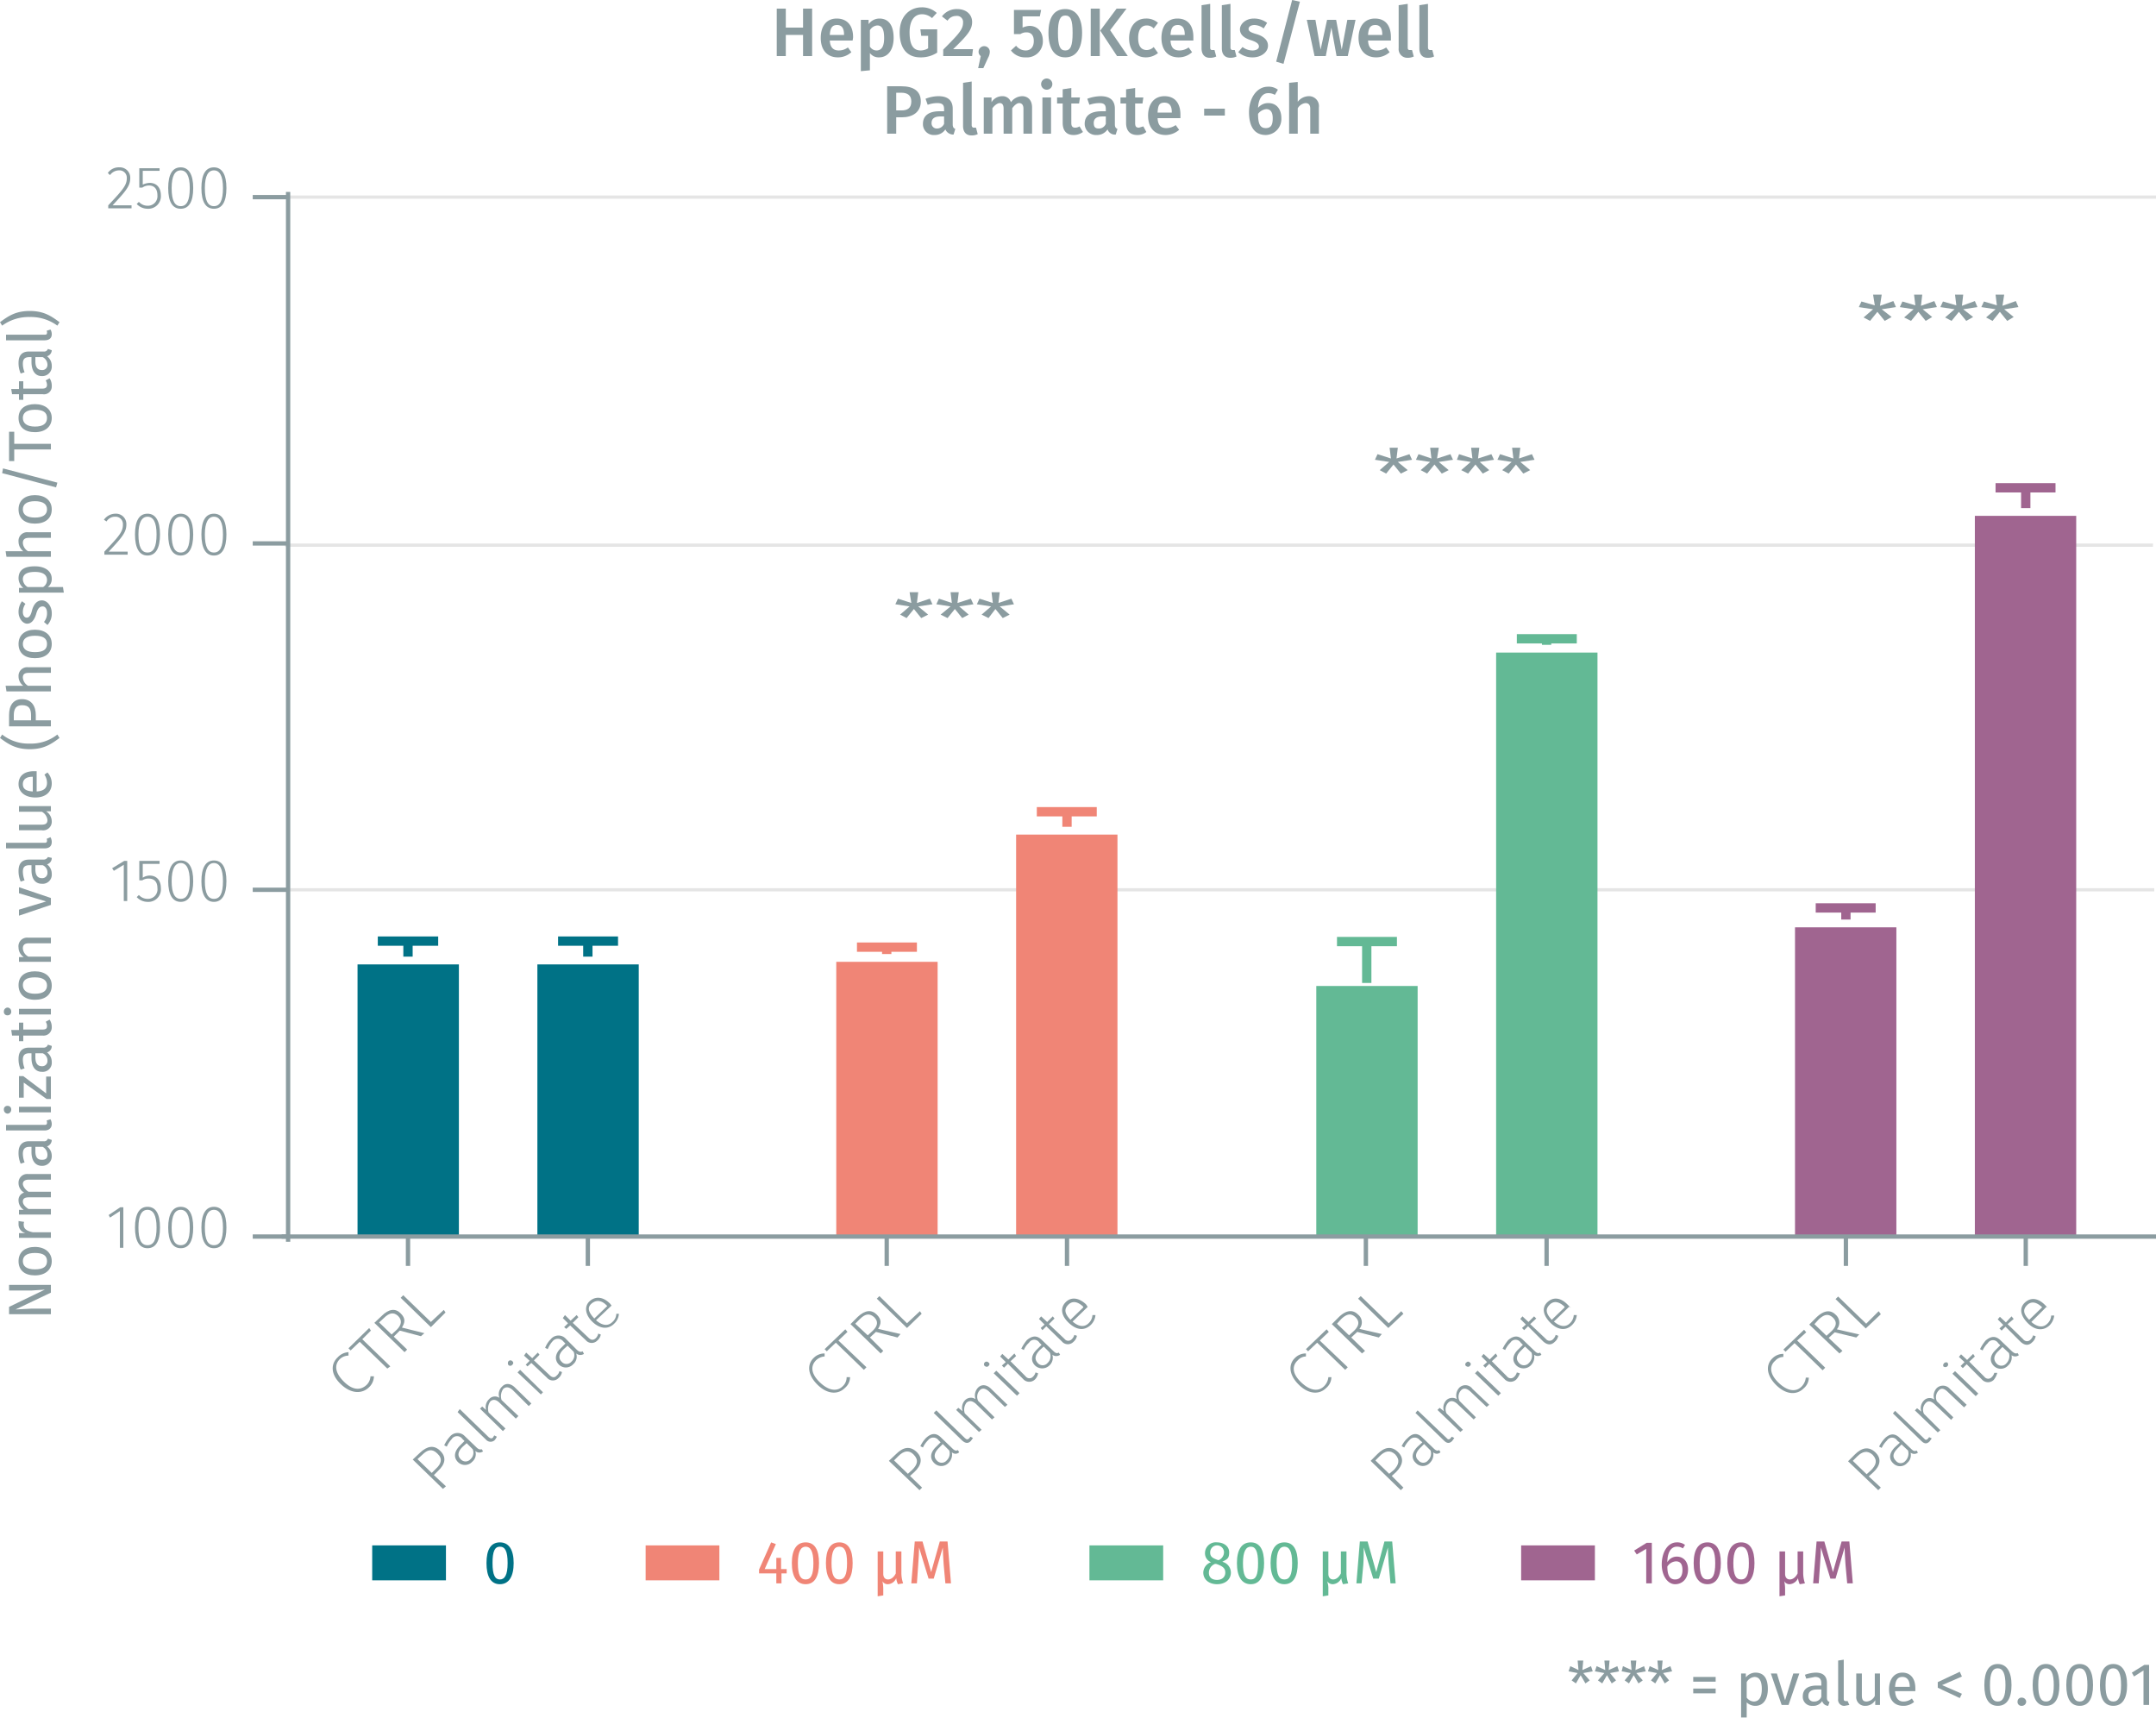 <svg xmlns="http://www.w3.org/2000/svg" viewBox="0 0 499.9 398.3"><title>assay-validation_eif2-alpha-phospho-s52-8</title><line x1="66.8" y1="45.7" x2="499.9" y2="45.7" fill="none" stroke="#e5e5e5" stroke-miterlimit="10" stroke-width="0.75"/><line x1="66.1" y1="126.4" x2="499.2" y2="126.4" fill="none" stroke="#e5e5e5" stroke-miterlimit="10" stroke-width="0.75"/><line x1="66.4" y1="206.3" x2="499.5" y2="206.3" fill="none" stroke="#e5e5e5" stroke-miterlimit="10" stroke-width="0.75"/><polyline points="82.9 286.7 82.9 223.6 106.4 223.6 106.4 286.7" fill="#007286"/><polyline points="87.6 218.2 101.6 218.2 94.6 218.2 94.6 221.8" fill="none" stroke="#007286" stroke-miterlimit="1" stroke-width="2.16"/><polyline points="124.6 286.7 124.6 223.6 148.1 223.6 148.1 286.7" fill="#007286"/><polyline points="129.4 218.2 143.3 218.2 136.3 218.2 136.3 221.8" fill="none" stroke="#007286" stroke-miterlimit="1" stroke-width="2.16"/><polyline points="193.9 286.7 193.9 223 217.4 223 217.4 286.7" fill="#f08576"/><polyline points="198.7 219.6 212.6 219.6 205.6 219.6 205.6 221.2" fill="none" stroke="#f08576" stroke-miterlimit="1" stroke-width="2.16"/><polyline points="235.6 286.7 235.6 193.5 259.1 193.5 259.1 286.7" fill="#f08576"/><polyline points="240.4 188.2 254.3 188.2 247.4 188.2 247.4 191.7" fill="none" stroke="#f08576" stroke-miterlimit="1" stroke-width="2.16"/><polyline points="305.2 286.7 305.2 228.6 328.7 228.6 328.7 286.7" fill="#63b995"/><polyline points="310 218.3 323.9 218.3 316.9 218.3 316.9 227.9" fill="none" stroke="#63b995" stroke-miterlimit="1" stroke-width="2.16"/><polyline points="346.9 286.7 346.9 151.3 370.4 151.3 370.4 286.7" fill="#63b995"/><polyline points="351.7 148.1 365.6 148.1 358.6 148.1 358.6 149.5" fill="none" stroke="#63b995" stroke-miterlimit="1" stroke-width="2.16"/><polyline points="416.2 286.7 416.2 215 439.7 215 439.7 286.7" fill="#a06590"/><polyline points="421 210.5 434.9 210.5 428 210.5 428 213.2" fill="none" stroke="#a06590" stroke-miterlimit="1" stroke-width="2.16"/><polyline points="457.9 286.7 457.9 119.6 481.4 119.6 481.4 286.7" fill="#a06590"/><polyline points="462.7 113.1 476.6 113.1 469.7 113.1 469.7 117.8" fill="none" stroke="#a06590" stroke-miterlimit="1" stroke-width="2.16"/><g style="isolation:isolate"><path d="M27.9,289.8v-8.5l-2.3,1.5-.3-.6,2.7-1.8h.7v9.4Z" transform="translate(-0.1 -0.5)" fill="#8b9ca0"/><path d="M37.2,285.1c0,3.2-1,4.8-2.9,4.8s-2.9-1.7-2.9-4.8,1-4.8,2.9-4.8S37.2,281.9,37.2,285.1Zm-5,0c0,2.9.7,4.1,2.1,4.1s2.1-1.2,2.1-4.1-.8-4.1-2.1-4.1S32.2,282.2,32.2,285.1Z" transform="translate(-0.1 -0.5)" fill="#8b9ca0"/><path d="M44.9,285.1c0,3.2-1,4.8-2.9,4.8s-2.9-1.7-2.9-4.8,1-4.8,2.9-4.8S44.9,281.9,44.9,285.1Zm-5,0c0,2.9.7,4.1,2.1,4.1s2.1-1.2,2.1-4.1S43.3,281,42,281,39.9,282.2,39.9,285.1Z" transform="translate(-0.1 -0.5)" fill="#8b9ca0"/><path d="M52.6,285.1c0,3.2-1,4.8-2.9,4.8s-2.9-1.7-2.9-4.8,1-4.8,2.9-4.8S52.6,281.9,52.6,285.1Zm-5,0c0,2.9.7,4.1,2.1,4.1s2.1-1.2,2.1-4.1S51,281,49.7,281,47.6,282.2,47.6,285.1Z" transform="translate(-0.1 -0.5)" fill="#8b9ca0"/></g><g style="isolation:isolate"><path d="M28.8,209.4V201l-2.3,1.4-.4-.6,2.8-1.7h.7v9.3Z" transform="translate(-0.1 -0.5)" fill="#8b9ca0"/><path d="M33.2,200.8V204a3,3,0,0,1,1.6-.5c1.6,0,2.6,1.1,2.6,2.9a2.9,2.9,0,0,1-3,3.2,3.5,3.5,0,0,1-2.6-1.1l.5-.5a2.7,2.7,0,0,0,2.1.9,2.2,2.2,0,0,0,2.2-2.5c0-1.5-.8-2.2-2-2.2a2.6,2.6,0,0,0-1.5.4h-.7v-4.5h4.7v.7Z" transform="translate(-0.1 -0.5)" fill="#8b9ca0"/><path d="M44.9,204.8c0,3.1-1,4.8-2.9,4.8s-2.9-1.7-2.9-4.8,1-4.8,2.9-4.8S44.9,201.6,44.9,204.8Zm-5,0c0,2.8.7,4.1,2.1,4.1s2.1-1.2,2.1-4.1-.8-4.2-2.1-4.2S39.9,201.9,39.9,204.8Z" transform="translate(-0.1 -0.5)" fill="#8b9ca0"/><path d="M52.6,204.8c0,3.1-1,4.8-2.9,4.8s-2.9-1.7-2.9-4.8,1-4.8,2.9-4.8S52.6,201.6,52.6,204.8Zm-5,0c0,2.8.7,4.1,2.1,4.1s2.1-1.2,2.1-4.1-.8-4.2-2.1-4.2S47.6,201.9,47.6,204.8Z" transform="translate(-0.1 -0.5)" fill="#8b9ca0"/></g><g style="isolation:isolate"><path d="M29.4,122.1c0,1.8-1,3-4.1,6.3h4.4v.7H24.3v-.7c3.5-3.7,4.3-4.6,4.3-6.3a1.7,1.7,0,0,0-1.8-1.8,2.3,2.3,0,0,0-2,1.1l-.6-.4a3.3,3.3,0,0,1,2.7-1.4A2.4,2.4,0,0,1,29.4,122.1Z" transform="translate(-0.1 -0.5)" fill="#8b9ca0"/><path d="M37.2,124.4c0,3.2-1,4.9-2.9,4.9s-2.9-1.7-2.9-4.9,1-4.8,2.9-4.8S37.2,121.3,37.2,124.4Zm-5,0c0,2.9.7,4.2,2.1,4.2s2.1-1.3,2.1-4.2-.8-4.1-2.1-4.1S32.2,121.6,32.2,124.4Z" transform="translate(-0.1 -0.5)" fill="#8b9ca0"/><path d="M44.9,124.4c0,3.2-1,4.9-2.9,4.9s-2.9-1.7-2.9-4.9,1-4.8,2.9-4.8S44.9,121.3,44.9,124.4Zm-5,0c0,2.9.7,4.2,2.1,4.2s2.1-1.3,2.1-4.2-.8-4.1-2.1-4.1S39.9,121.6,39.9,124.4Z" transform="translate(-0.1 -0.5)" fill="#8b9ca0"/><path d="M52.6,124.4c0,3.2-1,4.9-2.9,4.9s-2.9-1.7-2.9-4.9,1-4.8,2.9-4.8S52.6,121.3,52.6,124.4Zm-5,0c0,2.9.7,4.2,2.1,4.2s2.1-1.3,2.1-4.2-.8-4.1-2.1-4.1S47.6,121.6,47.6,124.4Z" transform="translate(-0.1 -0.5)" fill="#8b9ca0"/></g><g style="isolation:isolate"><path d="M30.3,41.8c0,1.8-1,3-4.1,6.3h4.4v.7H25.2v-.7c3.5-3.7,4.3-4.7,4.3-6.3A1.7,1.7,0,0,0,27.7,40a2.6,2.6,0,0,0-2.1,1.1l-.5-.5a3.1,3.1,0,0,1,2.7-1.3A2.4,2.4,0,0,1,30.3,41.8Z" transform="translate(-0.1 -0.5)" fill="#8b9ca0"/><path d="M33.2,40.1v3.2a4.2,4.2,0,0,1,1.6-.4c1.6,0,2.6,1.1,2.6,2.9a2.9,2.9,0,0,1-3,3.1,3.5,3.5,0,0,1-2.6-1.1l.5-.5a2.7,2.7,0,0,0,2.1.9,2.2,2.2,0,0,0,2.2-2.4c0-1.6-.8-2.3-2-2.3a2.7,2.7,0,0,0-1.5.5h-.7V39.5h4.7v.6Z" transform="translate(-0.1 -0.5)" fill="#8b9ca0"/><path d="M44.9,44.1c0,3.2-1,4.8-2.9,4.8s-2.9-1.6-2.9-4.8,1-4.8,2.9-4.8S44.9,41,44.9,44.1Zm-5,0c0,2.9.7,4.2,2.1,4.2s2.1-1.3,2.1-4.2S43.3,40,42,40,39.9,41.2,39.9,44.1Z" transform="translate(-0.1 -0.5)" fill="#8b9ca0"/><path d="M52.6,44.1c0,3.2-1,4.8-2.9,4.8s-2.9-1.6-2.9-4.8,1-4.8,2.9-4.8S52.6,41,52.6,44.1Zm-5,0c0,2.9.7,4.2,2.1,4.2s2.1-1.3,2.1-4.2S51,40,49.7,40,47.6,41.2,47.6,44.1Z" transform="translate(-0.1 -0.5)" fill="#8b9ca0"/></g><path d="M66.9,288.4V45m0,242.2H58.7m8.2-80.4H58.7m8.2-80.3H58.7m8.2-80.3H58.7" transform="translate(-0.1 -0.5)" fill="none" stroke="#8b9ca0" stroke-miterlimit="10"/><g style="isolation:isolate"><g style="isolation:isolate"><path d="M182.3,8.6v4.9h-2.1V2.5h2.1V6.9h4V2.5h2.1v11h-2.1V8.6Z" transform="translate(-0.1 -0.5)" fill="#8b9ca0"/><path d="M197.8,9.9h-5.3c.1,1.8,1,2.3,2.1,2.3a3.5,3.5,0,0,0,2.1-.7l.8,1.1a4.6,4.6,0,0,1-3.1,1.2c-2.6,0-4-1.8-4-4.5s1.3-4.5,3.7-4.5,3.8,1.6,3.8,4.3C197.9,9.4,197.8,9.7,197.8,9.9Zm-2-1.4c0-1.4-.5-2.2-1.6-2.2s-1.6.6-1.7,2.3h3.3Z" transform="translate(-0.1 -0.5)" fill="#8b9ca0"/><path d="M207.3,9.3c0,2.6-1.2,4.5-3.4,4.5a2.5,2.5,0,0,1-2.1-1v4l-2.1.2V5.1h1.8v1a3.1,3.1,0,0,1,2.5-1.3C206.3,4.8,207.3,6.6,207.3,9.3Zm-2.2,0c0-2.2-.6-2.9-1.6-2.9a2.2,2.2,0,0,0-1.7,1.1v3.8a1.8,1.8,0,0,0,1.5.9C204.5,12.2,205.1,11.3,205.1,9.3Z" transform="translate(-0.1 -0.5)" fill="#8b9ca0"/><path d="M217.3,3.5l-1.1,1.2a3.5,3.5,0,0,0-2.3-.9C212.3,3.8,211,5,211,8s.9,4.2,2.6,4.2a3.4,3.4,0,0,0,1.7-.5V8.8h-1.6l-.2-1.5h3.9v5.4a6.9,6.9,0,0,1-3.9,1.1c-3,0-4.8-2-4.8-5.8s2.4-5.8,5.1-5.8A5,5,0,0,1,217.3,3.5Z" transform="translate(-0.1 -0.5)" fill="#8b9ca0"/><path d="M225.5,5.6c0,1.8-1.1,3.1-4.4,6.3h4.6l-.2,1.6h-6.7V12c3.7-3.7,4.6-4.7,4.6-6.3a1.4,1.4,0,0,0-1.6-1.5,2.3,2.3,0,0,0-2,1.1l-1.3-1A4.3,4.3,0,0,1,222,2.6C224.2,2.6,225.5,3.9,225.5,5.6Z" transform="translate(-0.1 -0.5)" fill="#8b9ca0"/><path d="M229.6,12.5a3,3,0,0,1-.4,1.4l-1.1,2.4h-1.2l.6-2.8a1.2,1.2,0,0,1-.5-1,1.3,1.3,0,1,1,2.6,0Z" transform="translate(-0.1 -0.5)" fill="#8b9ca0"/><path d="M237.2,4.3V6.9a4.7,4.7,0,0,1,1.6-.4c1.8,0,3.1,1.3,3.1,3.5a3.7,3.7,0,0,1-4,3.8,4.1,4.1,0,0,1-3.4-1.6l1.2-1.1a2.8,2.8,0,0,0,2.2,1.1c1.2,0,1.9-.8,1.9-2.2s-.7-2-1.7-2a2.5,2.5,0,0,0-1.4.4h-1.5V2.8h6.3l-.3,1.5Z" transform="translate(-0.1 -0.5)" fill="#8b9ca0"/><path d="M251,8.1c0,3.7-1.4,5.7-3.9,5.7s-3.9-2-3.9-5.7,1.4-5.5,3.9-5.5S251,4.6,251,8.1Zm-5.6,0c0,3.1.5,4.1,1.7,4.1s1.7-1,1.7-4.1-.5-4-1.7-4S245.4,5.2,245.4,8.1Z" transform="translate(-0.1 -0.5)" fill="#8b9ca0"/><path d="M253,13.5V2.5h2.1v11Zm8.6,0h-2.5l-3.9-5.9L259,2.5h2.3l-3.8,5Z" transform="translate(-0.1 -0.5)" fill="#8b9ca0"/><path d="M268.6,5.8l-1,1.3a2.1,2.1,0,0,0-1.6-.7c-1.2,0-2,.9-2,2.9s.8,2.8,2,2.8a2.3,2.3,0,0,0,1.6-.7l1,1.4a4.5,4.5,0,0,1-2.8,1c-2.4,0-3.9-1.7-3.9-4.4s1.5-4.6,3.9-4.6A4,4,0,0,1,268.6,5.8Z" transform="translate(-0.1 -0.5)" fill="#8b9ca0"/><path d="M276.8,9.9h-5.3c.1,1.8.9,2.3,2.1,2.3a3.7,3.7,0,0,0,2.1-.7l.8,1.1a4.6,4.6,0,0,1-3.1,1.2c-2.6,0-4-1.8-4-4.5s1.3-4.5,3.7-4.5,3.7,1.6,3.7,4.3Zm-2-1.4c0-1.4-.5-2.2-1.6-2.2s-1.6.6-1.7,2.3h3.3Z" transform="translate(-0.1 -0.5)" fill="#8b9ca0"/><path d="M281.2,12.1h.5l.4,1.5a3.3,3.3,0,0,1-1.5.3c-1.2,0-1.9-.8-1.9-2.2V1.7l2-.3V11.5C280.7,11.9,280.8,12.1,281.2,12.1Z" transform="translate(-0.1 -0.5)" fill="#8b9ca0"/><path d="M285.9,12.1h.5l.4,1.5a3.2,3.2,0,0,1-1.4.3c-1.3,0-2-.8-2-2.2V1.7l2-.3V11.5C285.4,11.9,285.6,12.1,285.9,12.1Z" transform="translate(-0.1 -0.5)" fill="#8b9ca0"/><path d="M293.9,5.8l-.8,1.3a3.7,3.7,0,0,0-2.1-.8c-.9,0-1.4.4-1.4.9s.4.8,1.8,1.2,2.7,1.2,2.7,2.7-1.6,2.7-3.5,2.7a5,5,0,0,1-3.4-1.2l1-1.2a3.8,3.8,0,0,0,2.3.8c.9,0,1.5-.4,1.5-.9s-.3-1-1.9-1.5-2.5-1.3-2.5-2.5,1.3-2.5,3.2-2.5A5,5,0,0,1,293.9,5.8Z" transform="translate(-0.1 -0.5)" fill="#8b9ca0"/><path d="M297.7,15.3l-1.7-.5L299.7.5l1.8.4Z" transform="translate(-0.1 -0.5)" fill="#8b9ca0"/><path d="M310,13.5l-1.2-6.6-1.3,6.6h-2.6l-1.8-8.4h2l1.2,6.9,1.5-6.9h2.1l1.3,6.9,1.3-6.9h1.9l-1.8,8.4Z" transform="translate(-0.1 -0.5)" fill="#8b9ca0"/><path d="M322.6,9.9h-5.3c.1,1.8.9,2.3,2.1,2.3a3.7,3.7,0,0,0,2.1-.7l.8,1.1a4.6,4.6,0,0,1-3.1,1.2c-2.6,0-4.1-1.8-4.1-4.5s1.4-4.5,3.8-4.5,3.7,1.6,3.7,4.3Zm-2-1.4c0-1.4-.5-2.2-1.6-2.2s-1.6.6-1.7,2.3h3.3Z" transform="translate(-0.1 -0.5)" fill="#8b9ca0"/><path d="M327,12.1h.5l.4,1.5a3.3,3.3,0,0,1-1.5.3,2,2,0,0,1-2-2.2V1.7l2.1-.3V11.5C326.5,11.9,326.6,12.1,327,12.1Z" transform="translate(-0.1 -0.5)" fill="#8b9ca0"/><path d="M331.7,12.1h.5l.4,1.5a3.3,3.3,0,0,1-1.5.3c-1.2,0-1.9-.8-1.9-2.2V1.7l2-.3V11.5C331.2,11.9,331.4,12.1,331.7,12.1Z" transform="translate(-0.1 -0.5)" fill="#8b9ca0"/></g><g style="isolation:isolate"><path d="M213.6,24c0,2.5-1.9,3.7-4.4,3.7h-1.3v3.8h-2.1v-11h3.3C211.9,20.5,213.6,21.6,213.6,24Zm-2.2,0c0-1.4-.9-2-2.3-2h-1.2v4.1h1.2C210.5,26.1,211.4,25.6,211.4,24Z" transform="translate(-0.1 -0.5)" fill="#8b9ca0"/><path d="M221.6,30.4l-.4,1.3a2,2,0,0,1-1.9-1.2,2.9,2.9,0,0,1-2.5,1.3,2.5,2.5,0,0,1-2.7-2.6c0-1.9,1.4-2.9,3.8-2.9H219v-.5c0-1.1-.5-1.4-1.6-1.4a6.4,6.4,0,0,0-2.2.4l-.5-1.4a8.4,8.4,0,0,1,3-.6c2.3,0,3.3,1.1,3.3,2.9v3.6C221,30,221.2,30.2,221.6,30.4ZM219,29.2V27.5h-.9c-1.3,0-2,.5-2,1.5a1.2,1.2,0,0,0,1.2,1.3A1.8,1.8,0,0,0,219,29.2Z" transform="translate(-0.1 -0.5)" fill="#8b9ca0"/><path d="M225.9,30.1h.5l.4,1.5a3.2,3.2,0,0,1-1.4.3c-1.3,0-2-.8-2-2.2V19.7l2-.3V29.5C225.4,29.9,225.6,30.1,225.9,30.1Z" transform="translate(-0.1 -0.5)" fill="#8b9ca0"/><path d="M239.4,25.4v6.1h-2V25.7c0-1-.5-1.3-1-1.3s-1.1.5-1.6,1.2v5.9h-2V25.7c0-1-.4-1.3-.9-1.3s-1.2.5-1.7,1.2v5.9h-2V23.1H230v1.1a2.9,2.9,0,0,1,2.5-1.4,2,2,0,0,1,2,1.4,3.3,3.3,0,0,1,2.6-1.4C238.5,22.8,239.4,23.8,239.4,25.4Z" transform="translate(-0.1 -0.5)" fill="#8b9ca0"/><path d="M244.1,20a1.3,1.3,0,1,1-2.6,0,1.3,1.3,0,0,1,2.6,0Zm-2.3,11.5V23.1h2v8.4Z" transform="translate(-0.1 -0.5)" fill="#8b9ca0"/><path d="M249,31.8c-1.6,0-2.5-1-2.5-2.8V24.5h-1.3V23.1h1.3V21.2l2-.3v2.2h2l-.2,1.4h-1.8V29c0,.8.3,1.1.9,1.1a1.9,1.9,0,0,0,1-.3l.8,1.3A3.6,3.6,0,0,1,249,31.8Z" transform="translate(-0.1 -0.5)" fill="#8b9ca0"/><path d="M259.2,30.4l-.4,1.3a1.8,1.8,0,0,1-1.9-1.2,2.9,2.9,0,0,1-2.5,1.3,2.6,2.6,0,0,1-2.8-2.6c0-1.9,1.4-2.9,3.9-2.9h1v-.5c0-1.1-.5-1.4-1.5-1.4a7.4,7.4,0,0,0-2.3.4l-.5-1.4a9.4,9.4,0,0,1,3.1-.6c2.3,0,3.3,1.1,3.3,2.9v3.6C258.6,30,258.8,30.2,259.2,30.4Zm-2.7-1.2V27.5h-.8c-1.3,0-2,.5-2,1.5s.4,1.3,1.2,1.3A1.7,1.7,0,0,0,256.5,29.2Z" transform="translate(-0.1 -0.5)" fill="#8b9ca0"/><path d="M263.8,31.8c-1.7,0-2.6-1-2.6-2.8V24.5h-1.3V23.1h1.3V21.2l2.1-.3v2.2h1.9l-.2,1.4h-1.7V29c0,.8.2,1.1.9,1.1l1-.3.7,1.3A3.3,3.3,0,0,1,263.8,31.8Z" transform="translate(-0.1 -0.5)" fill="#8b9ca0"/><path d="M273.8,27.9h-5.3c.1,1.8.9,2.3,2,2.3a3.8,3.8,0,0,0,2.2-.7l.8,1.1a4.8,4.8,0,0,1-3.1,1.2c-2.7,0-4.1-1.8-4.1-4.5s1.4-4.5,3.8-4.5,3.7,1.6,3.7,4.3Zm-2-1.4c0-1.4-.5-2.2-1.7-2.2s-1.5.6-1.6,2.3h3.3Z" transform="translate(-0.1 -0.5)" fill="#8b9ca0"/><path d="M284.1,25.7v1.6h-4.8V25.7Z" transform="translate(-0.1 -0.5)" fill="#8b9ca0"/><path d="M297.2,27.9a3.7,3.7,0,0,1-3.6,3.9c-2.8,0-3.9-2.2-3.9-5.3s1.7-5.9,4.4-5.9a3.5,3.5,0,0,1,2.3.7l-.7,1.2a2.9,2.9,0,0,0-1.6-.4c-1.3,0-2.2,1.3-2.3,3.4a3,3,0,0,1,2.4-1.1C295.9,24.4,297.2,25.6,297.2,27.9Zm-2,0c0-1.5-.6-2.1-1.5-2.1a2.7,2.7,0,0,0-1.9,1.1c0,2.4.5,3.3,1.8,3.3S295.2,29.3,295.2,27.9Z" transform="translate(-0.1 -0.5)" fill="#8b9ca0"/><path d="M305.9,25.4v6.1h-2V25.7c0-1-.5-1.3-1.1-1.3a2.4,2.4,0,0,0-1.8,1.2v5.9h-2V19.7l2-.2v4.6a3.3,3.3,0,0,1,2.5-1.3A2.3,2.3,0,0,1,305.9,25.4Z" transform="translate(-0.1 -0.5)" fill="#8b9ca0"/></g></g><g style="isolation:isolate"><path d="M119.2,362.9c0,3.1-1.1,4.9-3.2,4.9s-3.1-1.8-3.1-4.9,1-4.8,3.1-4.8S119.2,359.8,119.2,362.9Zm-4.9,0c0,2.8.6,3.8,1.7,3.8s1.8-1,1.8-3.8-.6-3.8-1.8-3.8S114.3,360.2,114.3,362.9Z" transform="translate(-0.1 -0.5)" fill="#007286"/></g><rect x="86.3" y="358.3" width="17.1" height="8.1" fill="#007286"/><g style="isolation:isolate"><path d="M181.3,365.3v2.3h-1.2v-2.3h-4v-.9l2.8-6.3,1.1.4-2.6,5.8h2.7v-2.6h1.1v2.6h1.3v1Z" transform="translate(-0.1 -0.5)" fill="#f08576"/><path d="M190,362.9c0,3.1-1,4.9-3.1,4.9s-3.2-1.8-3.2-4.9,1.1-4.8,3.2-4.8S190,359.8,190,362.9Zm-4.9,0c0,2.8.6,3.8,1.8,3.8s1.8-1,1.8-3.8-.7-3.8-1.8-3.8S185.1,360.2,185.1,362.9Z" transform="translate(-0.1 -0.5)" fill="#f08576"/><path d="M197.8,362.9c0,3.1-1,4.9-3.1,4.9s-3.1-1.8-3.1-4.9,1-4.8,3.1-4.8S197.8,359.8,197.8,362.9Zm-4.9,0c0,2.8.6,3.8,1.8,3.8s1.8-1,1.8-3.8-.6-3.8-1.8-3.8S192.9,360.2,192.9,362.9Z" transform="translate(-0.1 -0.5)" fill="#f08576"/><path d="M209.5,367.6l-1.2.2a4.3,4.3,0,0,1-.4-1.4h0a2.2,2.2,0,0,1-1.9,1.4,1.4,1.4,0,0,1-1.3-.7,8.2,8.2,0,0,1,.2,1.8v1.5l-1.3.2V360.2h1.3v5.2c0,.9.5,1.3,1.1,1.3s1.3-.4,1.8-1.4v-5.1h1.3v4.9A7.6,7.6,0,0,0,209.5,367.6Z" transform="translate(-0.1 -0.5)" fill="#f08576"/><path d="M219.3,367.6l-.4-4.4c-.1-1.5-.2-3.1-.2-3.9l-2.1,7.2h-1.2l-2.2-7.2c0,1.1-.1,2.6-.2,4l-.3,4.3h-1.3l.8-9.7H214l2,7.1,2-7.1h1.8l.8,9.7Z" transform="translate(-0.1 -0.5)" fill="#f08576"/></g><rect x="149.7" y="358.3" width="17.1" height="8.1" fill="#f08576"/><g style="isolation:isolate"><path d="M285.5,365.1c0,1.6-1.3,2.7-3.2,2.7s-3.2-1.1-3.2-2.7a2.6,2.6,0,0,1,1.8-2.4,2.2,2.2,0,0,1-1.4-2.2,2.5,2.5,0,0,1,2.8-2.4c1.4,0,2.8.8,2.8,2.3s-.5,1.6-1.6,2.2A2.6,2.6,0,0,1,285.5,365.1Zm-1.3,0c0-1-.6-1.5-2.1-2h-.3a2.2,2.2,0,0,0-1.4,2.1c0,1,.7,1.6,1.9,1.6S284.2,366.1,284.2,365.1Zm-3.5-4.6c0,1,.7,1.3,1.8,1.7h.2a2,2,0,0,0,1.2-1.8,1.6,1.6,0,0,0-3.2,0Z" transform="translate(-0.1 -0.5)" fill="#63b995"/><path d="M293.2,362.9c0,3.1-1,4.9-3.1,4.9s-3.2-1.8-3.2-4.9,1.1-4.8,3.2-4.8S293.2,359.8,293.2,362.9Zm-4.9,0c0,2.8.6,3.8,1.8,3.8s1.7-1,1.7-3.8-.6-3.8-1.7-3.8S288.3,360.2,288.3,362.9Z" transform="translate(-0.1 -0.5)" fill="#63b995"/><path d="M301,362.9c0,3.1-1,4.9-3.1,4.9s-3.2-1.8-3.2-4.9,1.1-4.8,3.2-4.8S301,359.8,301,362.9Zm-4.9,0c0,2.8.6,3.8,1.8,3.8s1.8-1,1.8-3.8-.7-3.8-1.8-3.8S296.1,360.2,296.1,362.9Z" transform="translate(-0.1 -0.5)" fill="#63b995"/><path d="M312.7,367.6l-1.2.2a4.3,4.3,0,0,1-.4-1.4h0a2.3,2.3,0,0,1-1.9,1.4,1.6,1.6,0,0,1-1.4-.7,4.5,4.5,0,0,1,.3,1.8v1.5l-1.3.2V360.2h1.3v5.2c0,.9.5,1.3,1.1,1.3s1.3-.4,1.8-1.4v-5.1h1.3v4.9A7.6,7.6,0,0,0,312.7,367.6Z" transform="translate(-0.1 -0.5)" fill="#63b995"/><path d="M322.5,367.6l-.4-4.4c-.1-1.5-.2-3.1-.2-3.9l-2.1,7.2h-1.3l-2.2-7.2c0,1.1,0,2.6-.1,4l-.4,4.3h-1.2l.8-9.7h1.8l2,7.1,1.9-7.1h1.8l.8,9.7Z" transform="translate(-0.1 -0.5)" fill="#63b995"/></g><rect x="252.6" y="358.3" width="17.1" height="8.1" fill="#63b995"/><g style="isolation:isolate"><path d="M381.8,367.6v-8l-2.2,1.3-.6-.9,2.9-1.8h1.2v9.4Z" transform="translate(-0.1 -0.5)" fill="#a06590"/><path d="M391.5,364.4c0,2.1-1.3,3.4-3,3.4s-3.1-1.9-3.1-4.6,1.3-5.1,3.5-5.1a2.9,2.9,0,0,1,1.9.6l-.5.8a2.3,2.3,0,0,0-1.4-.4c-1.4,0-2.2,1.4-2.2,3.6a2.5,2.5,0,0,1,2.2-1.3C390.3,361.4,391.5,362.4,391.5,364.4Zm-1.3.1c0-1.5-.6-2-1.5-2a2.5,2.5,0,0,0-2,1.2c0,2.1.6,3,1.8,3S390.2,365.8,390.2,364.5Z" transform="translate(-0.1 -0.5)" fill="#a06590"/><path d="M399.1,362.9c0,3.1-1,4.9-3.1,4.9s-3.2-1.8-3.2-4.9,1.1-4.8,3.2-4.8S399.1,359.8,399.1,362.9Zm-4.9,0c0,2.8.6,3.8,1.8,3.8s1.8-1,1.8-3.8-.7-3.8-1.8-3.8S394.2,360.2,394.2,362.9Z" transform="translate(-0.1 -0.5)" fill="#a06590"/><path d="M406.9,362.9c0,3.1-1,4.9-3.1,4.9s-3.2-1.8-3.2-4.9,1.1-4.8,3.2-4.8S406.9,359.8,406.9,362.9Zm-4.9,0c0,2.8.6,3.8,1.8,3.8s1.8-1,1.8-3.8-.7-3.8-1.8-3.8S402,360.2,402,362.9Z" transform="translate(-0.1 -0.5)" fill="#a06590"/><path d="M418.6,367.6l-1.2.2a4.3,4.3,0,0,1-.4-1.4h0a2.3,2.3,0,0,1-1.9,1.4,1.4,1.4,0,0,1-1.3-.7,8.2,8.2,0,0,1,.2,1.8v1.5l-1.3.2V360.2H414v5.2c0,.9.5,1.3,1.1,1.3s1.3-.4,1.8-1.4v-5.1h1.3v4.9A7.6,7.6,0,0,0,418.6,367.6Z" transform="translate(-0.1 -0.5)" fill="#a06590"/><path d="M428.4,367.6l-.4-4.4c-.1-1.5-.2-3.1-.2-3.9l-2.1,7.2h-1.2l-2.2-7.2c0,1.1-.1,2.6-.2,4l-.3,4.3h-1.3l.8-9.7h1.8l2,7.1,2-7.1h1.8l.8,9.7Z" transform="translate(-0.1 -0.5)" fill="#a06590"/></g><rect x="352.7" y="358.3" width="17.1" height="8.1" fill="#a06590"/><g style="isolation:isolate"><path d="M438.7,74l-1.6.9-1.7-2.1-1.7,2.1-1.5-.8,2.2-1.9-3.3-.5.6-1.3,3.1.9-.4-2.5h2l-.4,2.6,3.1-1.1.6,1.4-3.3.5Z" transform="translate(-0.1 -0.5)" fill="#8b9ca0"/><path d="M448.1,74l-1.5.9-1.7-2.1-1.7,2.1-1.6-.8,2.2-1.9-3.2-.5.6-1.3,3,.9-.3-2.5h1.9l-.3,2.6,3.1-1.1.6,1.4-3.3.5Z" transform="translate(-0.1 -0.5)" fill="#8b9ca0"/><path d="M457.6,74l-1.6.9-1.7-2.1-1.7,2.1-1.5-.8,2.2-1.9-3.3-.5.6-1.3,3.1.9-.3-2.5h1.9l-.3,2.6,3-1.1.6,1.4-3.3.5Z" transform="translate(-0.1 -0.5)" fill="#8b9ca0"/><path d="M467,74l-1.5.9-1.7-2.1-1.7,2.1-1.5-.8,2.2-1.9-3.3-.5.6-1.3,3,.9-.3-2.5h2l-.4,2.6,3.1-1.1.6,1.4-3.3.5Z" transform="translate(-0.1 -0.5)" fill="#8b9ca0"/></g><g style="isolation:isolate"><path d="M326.5,109.5l-1.6.8-1.7-2.1-1.7,2.1-1.5-.8,2.2-1.9-3.3-.5.6-1.3,3.1,1-.3-2.5h1.9l-.3,2.5,3-1,.6,1.3-3.3.5Z" transform="translate(-0.1 -0.5)" fill="#8b9ca0"/><path d="M336,109.5l-1.6.8-1.7-2.1-1.7,2.1-1.5-.8,2.2-1.9-3.3-.5.6-1.3,3,1-.3-2.5h2l-.4,2.5,3.1-1,.6,1.3-3.3.5Z" transform="translate(-0.1 -0.5)" fill="#8b9ca0"/><path d="M345.4,109.5l-1.5.8-1.7-2.1-1.7,2.1-1.6-.8,2.2-1.9-3.2-.5.5-1.3,3.1,1-.3-2.5h1.9l-.3,2.5,3.1-1,.6,1.3-3.3.5Z" transform="translate(-0.1 -0.5)" fill="#8b9ca0"/><path d="M354.9,109.5l-1.6.8-1.7-2.1-1.7,2.1-1.5-.8,2.2-1.9-3.3-.5.6-1.3,3.1,1-.3-2.5h1.9l-.3,2.5,3-1,.6,1.3-3.3.5Z" transform="translate(-0.1 -0.5)" fill="#8b9ca0"/></g><g style="isolation:isolate"><path d="M215.3,143l-1.6.8-1.7-2.1-1.7,2.1-1.5-.8,2.2-1.9-3.3-.5.6-1.3,3.1,1-.4-2.5h2l-.3,2.5,3-1,.6,1.3-3.3.5Z" transform="translate(-0.1 -0.5)" fill="#8b9ca0"/><path d="M224.7,143l-1.5.8-1.7-2.1-1.7,2.1-1.6-.8,2.3-1.9-3.3-.5.6-1.3,3,1-.3-2.5h1.9l-.3,2.5,3.1-1,.6,1.3-3.3.5Z" transform="translate(-0.1 -0.5)" fill="#8b9ca0"/><path d="M234.2,143l-1.6.8-1.7-2.1-1.6,2.1-1.6-.8,2.2-1.9-3.3-.5.6-1.3,3.1,1-.3-2.5h1.9l-.3,2.5,3-1,.6,1.3-3.3.5Z" transform="translate(-0.1 -0.5)" fill="#8b9ca0"/></g><g style="isolation:isolate"><path d="M368.7,390.1l-1,.7-1.1-1.9-1.1,1.9-1-.7,1.4-1.7-2.1-.4.4-1.2,1.9.9-.2-2.2h1.3l-.2,2.2,2-.9.4,1.2-2.2.4Z" transform="translate(-0.1 -0.5)" fill="#8b9ca0"/><path d="M374.8,390.1l-1,.7-1.1-1.9-1.1,1.9-1-.7,1.5-1.7-2.2-.4.4-1.2,2,.9-.2-2.2h1.2l-.2,2.2,2-.9.4,1.2-2.1.4Z" transform="translate(-0.1 -0.5)" fill="#8b9ca0"/><path d="M381,390.1l-1,.7-1.1-1.9-1.1,1.9-1-.7,1.4-1.7-2.1-.4.3-1.2,2,.9-.2-2.2h1.3l-.2,2.2,2-.9.4,1.2-2.2.4Z" transform="translate(-0.1 -0.5)" fill="#8b9ca0"/><path d="M387.1,390.1l-1,.7-1.1-1.9-1.1,1.9-1-.7,1.4-1.7-2.1-.4.4-1.2,2,.9-.2-2.2h1.2l-.2,2.2,2-.9.4,1.2-2.1.4Z" transform="translate(-0.1 -0.5)" fill="#8b9ca0"/><path d="M397.9,389.3v1.1h-5.2v-1.1Zm0,2.7v1.1h-5.2V392Z" transform="translate(-0.1 -0.5)" fill="#8b9ca0"/><path d="M410,392.1c0,2.3-1,3.9-2.9,3.9a2.8,2.8,0,0,1-2-.8v3.5h-1.3V388.5h1.1v.9a2.9,2.9,0,0,1,2.2-1.1C409.2,388.3,410,389.8,410,392.1Zm-1.4,0c0-1.9-.6-2.8-1.7-2.8a2.3,2.3,0,0,0-1.8,1.2v3.6a2.2,2.2,0,0,0,1.6.9C407.9,395,408.6,394.1,408.6,392.1Z" transform="translate(-0.1 -0.5)" fill="#8b9ca0"/><path d="M413.2,395.8l-2.5-7.3h1.4l1.9,6.2,1.9-6.2h1.4l-2.5,7.3Z" transform="translate(-0.1 -0.5)" fill="#8b9ca0"/><path d="M424.3,395.1l-.3.9a1.5,1.5,0,0,1-1.4-1.1,2.4,2.4,0,0,1-2.2,1.1,2.1,2.1,0,0,1-2.3-2.2c0-1.6,1.1-2.5,3.2-2.5h1.1v-.5c0-1.1-.5-1.5-1.5-1.5l-2,.4-.3-.9a7.9,7.9,0,0,1,2.5-.5c1.8,0,2.6.9,2.6,2.4v3.4C423.7,394.8,424,395,424.3,395.1Zm-1.9-1.2v-1.7h-.9q-2.1,0-2.1,1.5a1.2,1.2,0,0,0,1.3,1.3A1.7,1.7,0,0,0,422.4,393.9Z" transform="translate(-0.1 -0.5)" fill="#8b9ca0"/><path d="M428.1,394.9h.4l.4.9-1.1.2a1.4,1.4,0,0,1-1.5-1.6v-8.9l1.3-.2v9.1C427.6,394.7,427.7,394.9,428.1,394.9Z" transform="translate(-0.1 -0.5)" fill="#8b9ca0"/><path d="M434.9,395.8v-1.1a2.6,2.6,0,0,1-2.3,1.3,2,2,0,0,1-2.1-2.2v-5.3h1.3v5.1c0,1,.3,1.4,1.1,1.4a2.3,2.3,0,0,0,1.9-1.3v-5.2H436v7.3Z" transform="translate(-0.1 -0.5)" fill="#8b9ca0"/><path d="M444.2,392.6h-4.7c.1,1.7.9,2.4,1.9,2.4a3.1,3.1,0,0,0,2-.7l.5.8a3.7,3.7,0,0,1-2.5.9c-2.1,0-3.3-1.4-3.3-3.8s1.2-3.9,3.1-3.9,3,1.4,3,3.6Zm-1.3-1c0-1.5-.6-2.3-1.7-2.3s-1.6.7-1.7,2.3Z" transform="translate(-0.1 -0.5)" fill="#8b9ca0"/><path d="M450.4,391.2l4.6,2-.5,1-5.1-2.4v-1.3l5.1-2.4.5,1.1Z" transform="translate(-0.1 -0.5)" fill="#8b9ca0"/><path d="M466.5,391.2c0,3.1-1.1,4.8-3.2,4.8s-3.1-1.7-3.1-4.8,1-4.9,3.1-4.9S466.5,388.1,466.5,391.2Zm-5,0c0,2.7.6,3.8,1.8,3.8s1.8-1.1,1.8-3.8-.6-3.9-1.8-3.9S461.5,388.4,461.5,391.2Z" transform="translate(-0.1 -0.5)" fill="#8b9ca0"/><path d="M469.9,395a1,1,0,0,1-1,1,.9.9,0,0,1-1-1,.9.9,0,0,1,1-.9A1,1,0,0,1,469.9,395Z" transform="translate(-0.1 -0.5)" fill="#8b9ca0"/><path d="M477.6,391.2c0,3.1-1,4.8-3.1,4.8s-3.1-1.7-3.1-4.8,1-4.9,3.1-4.9S477.6,388.1,477.6,391.2Zm-4.9,0c0,2.7.6,3.8,1.8,3.8s1.8-1.1,1.8-3.8-.6-3.9-1.8-3.9S472.7,388.4,472.7,391.2Z" transform="translate(-0.1 -0.5)" fill="#8b9ca0"/><path d="M485.4,391.2c0,3.1-1,4.8-3.1,4.8s-3.1-1.7-3.1-4.8,1-4.9,3.1-4.9S485.4,388.1,485.4,391.2Zm-4.9,0c0,2.7.6,3.8,1.8,3.8s1.8-1.1,1.8-3.8-.6-3.9-1.8-3.9S480.5,388.4,480.5,391.2Z" transform="translate(-0.1 -0.5)" fill="#8b9ca0"/><path d="M493.3,391.2c0,3.1-1.1,4.8-3.2,4.8s-3.1-1.7-3.1-4.8,1-4.9,3.1-4.9S493.3,388.1,493.3,391.2Zm-5,0c0,2.7.6,3.8,1.8,3.8s1.8-1.1,1.8-3.8-.6-3.9-1.8-3.9S488.3,388.4,488.3,391.2Z" transform="translate(-0.1 -0.5)" fill="#8b9ca0"/><path d="M497.1,395.8v-8l-2.2,1.4-.5-.9,2.9-1.8h1.1v9.3Z" transform="translate(-0.1 -0.5)" fill="#8b9ca0"/></g><g style="isolation:isolate"><path d="M11.9,300.2l-8.2,3.9,3.8-.2h4.4v1.3H2.2v-1.7l8.3-4-3,.2H2.2v-1.3h9.7Z" transform="translate(-0.1 -0.5)" fill="#8b9ca0"/><path d="M8.2,289.6c2.3,0,3.9,1.3,3.9,3.3s-1.5,3.3-3.9,3.3-3.8-1.2-3.8-3.3S5.9,289.6,8.2,289.6Zm0,5.2c1.9,0,2.8-.6,2.8-1.9s-.9-1.9-2.8-1.9-2.8.7-2.8,1.9S6.3,294.8,8.2,294.8Z" transform="translate(-0.1 -0.5)" fill="#8b9ca0"/><path d="M4.4,283.6l1.3.2a1.5,1.5,0,0,0-.1.7c0,.9.7,1.4,2.1,1.7h4.2v1.3H4.5v-1.1H6a2.1,2.1,0,0,1-1.6-2Z" transform="translate(-0.1 -0.5)" fill="#8b9ca0"/><path d="M6.6,272.7h5.3V274H6.8c-1.1,0-1.4.5-1.4,1s.5,1.3,1.3,1.8h5.2v1.3H6.8c-1.1,0-1.4.4-1.4,1s.5,1.2,1.3,1.7h5.2v1.3H4.5V281H5.6a2.6,2.6,0,0,1-1.2-2.1,1.8,1.8,0,0,1,1.3-1.9,2.5,2.5,0,0,1-1.3-2.2A2,2,0,0,1,6.6,272.7Z" transform="translate(-0.1 -0.5)" fill="#8b9ca0"/><path d="M11.2,264.5l.9.3a1.6,1.6,0,0,1-1.1,1.5,2.7,2.7,0,0,1,1.1,2.2,2.2,2.2,0,0,1-2.3,2.3c-1.5,0-2.4-1.2-2.4-3.2v-1.2H6.9c-1.1,0-1.5.6-1.5,1.6a5.8,5.8,0,0,0,.4,2l-.9.3a6,6,0,0,1-.5-2.6c0-1.7.9-2.6,2.4-2.6h3.4A.9.9,0,0,0,11.2,264.5ZM10,266.4H8.3v1c0,1.4.5,2,1.5,2s1.3-.4,1.3-1.2A2.1,2.1,0,0,0,10,266.4Z" transform="translate(-0.1 -0.5)" fill="#8b9ca0"/><path d="M11,260.8a.9.9,0,0,0-.1-.5l.9-.3a2.3,2.3,0,0,1,.3,1.1c0,.9-.6,1.5-1.7,1.5H1.5v-1.3h9C10.8,261.3,11,261.2,11,260.8Z" transform="translate(-0.1 -0.5)" fill="#8b9ca0"/><path d="M1.9,256.9a.8.8,0,0,1,.8.9.9.9,0,0,1-.8.9.9.9,0,0,1-.9-.9A.8.8,0,0,1,1.9,256.9Zm10,1.5H4.5v-1.3h7.4Z" transform="translate(-0.1 -0.5)" fill="#8b9ca0"/><path d="M10.8,254v-3.9h1.1v5.2h-1l-5.3-3.8v3.5H4.5v-5h1Z" transform="translate(-0.1 -0.5)" fill="#8b9ca0"/><path d="M11.2,242.7l.9.3a1.5,1.5,0,0,1-1.1,1.5,2.7,2.7,0,0,1,1.1,2.2A2.1,2.1,0,0,1,9.8,249c-1.5,0-2.4-1.2-2.4-3.2v-1.1H6.9c-1.1,0-1.5.5-1.5,1.5a5.8,5.8,0,0,0,.4,2l-.9.3a5.9,5.9,0,0,1-.5-2.5c0-1.8.9-2.6,2.4-2.6h3.4A1,1,0,0,0,11.2,242.7Zm-1.2,2H8.3v.9q0,2.1,1.5,2.1a1.2,1.2,0,0,0,1.3-1.3A1.8,1.8,0,0,0,10,244.7Z" transform="translate(-0.1 -0.5)" fill="#8b9ca0"/><path d="M12.1,238.6a1.9,1.9,0,0,1-2.1,2H5.5v1.3h-1v-1.3H2.9l-.2-1.3H4.5v-1.7h1v1.6H9.9c.8,0,1.1-.2,1.1-.8a1.7,1.7,0,0,0-.3-1l.9-.5A3,3,0,0,1,12.1,238.6Z" transform="translate(-0.1 -0.5)" fill="#8b9ca0"/><path d="M1.9,234.1a.9.9,0,0,1,.8.9.8.8,0,0,1-.8.9A.8.8,0,0,1,1,235,.9.9,0,0,1,1.9,234.1Zm10,1.6H4.5v-1.3h7.4Z" transform="translate(-0.1 -0.5)" fill="#8b9ca0"/><path d="M8.2,225.7c2.3,0,3.9,1.2,3.9,3.3s-1.5,3.3-3.9,3.3-3.8-1.3-3.8-3.4S5.9,225.7,8.2,225.7Zm0,5.2c1.9,0,2.8-.7,2.8-1.9s-.9-1.9-2.8-1.9-2.8.6-2.8,1.8S6.3,230.9,8.2,230.9Z" transform="translate(-0.1 -0.5)" fill="#8b9ca0"/><path d="M6.6,217.9h5.3v1.3H6.8c-1.1,0-1.4.5-1.4,1.2a2.3,2.3,0,0,0,1.3,1.9h5.2v1.2H4.5v-1.1H5.6a2.7,2.7,0,0,1-1.2-2.2A2,2,0,0,1,6.6,217.9Z" transform="translate(-0.1 -0.5)" fill="#8b9ca0"/><path d="M11.9,210.3l-7.4,2.5v-1.4l6.3-1.9-6.3-1.9v-1.4l7.4,2.5Z" transform="translate(-0.1 -0.5)" fill="#8b9ca0"/><path d="M11.2,199.2l.9.2a1.5,1.5,0,0,1-1.1,1.5,2.7,2.7,0,0,1,1.1,2.2,2.1,2.1,0,0,1-2.3,2.3c-1.5,0-2.4-1.1-2.4-3.2v-1.1H6.9c-1.1,0-1.5.5-1.5,1.5a5.8,5.8,0,0,0,.4,2l-.9.3a5.9,5.9,0,0,1-.5-2.5c0-1.8.9-2.6,2.4-2.6h3.4A1.1,1.1,0,0,0,11.2,199.2ZM10,201.1H8.3v.9q0,2.1,1.5,2.1a1.2,1.2,0,0,0,1.3-1.3A1.8,1.8,0,0,0,10,201.1Z" transform="translate(-0.1 -0.5)" fill="#8b9ca0"/><path d="M11,195.4a.6.6,0,0,0-.1-.4l.9-.4a2.3,2.3,0,0,1,.3,1.1c0,1-.6,1.5-1.7,1.5H1.5v-1.3h9C10.8,195.9,11,195.8,11,195.4Z" transform="translate(-0.1 -0.5)" fill="#8b9ca0"/><path d="M11.9,188.6H10.8a2.8,2.8,0,0,1,1.3,2.3,2,2,0,0,1-2.3,2.1H4.5v-1.3H9.7c1,0,1.4-.3,1.4-1.1a2.5,2.5,0,0,0-1.3-1.9H4.5v-1.3h7.4Z" transform="translate(-0.1 -0.5)" fill="#8b9ca0"/><path d="M8.6,179.3V184c1.8-.1,2.4-.9,2.4-2a3.5,3.5,0,0,0-.6-1.9l.7-.5a3.7,3.7,0,0,1,1,2.5c0,2.1-1.5,3.3-3.8,3.3s-3.9-1.2-3.9-3.1,1.3-3,3.6-3Zm-1,1.3c-1.4,0-2.2.6-2.2,1.7s.7,1.6,2.3,1.7v-3.4Z" transform="translate(-0.1 -0.5)" fill="#8b9ca0"/><path d="M7,172.9a9.8,9.8,0,0,0,6.4-2.1l.5.8c-1.9,1.4-3.6,2.6-6.9,2.6S2,173,.1,171.6l.5-.8A9.8,9.8,0,0,0,7,172.9Z" transform="translate(-0.1 -0.5)" fill="#8b9ca0"/><path d="M5.2,162.6c2.2,0,3.2,1.6,3.2,3.7v1.2h3.5v1.4H2.2v-2.6C2.2,164,3.2,162.6,5.2,162.6Zm0,1.4c-1.4,0-1.9.9-1.9,2.3v1.2h4v-1.1C7.3,164.9,6.9,164,5.2,164Z" transform="translate(-0.1 -0.5)" fill="#8b9ca0"/><path d="M6.6,155.2h5.3v1.3H6.8c-1.1,0-1.4.4-1.4,1.1a2.4,2.4,0,0,0,1.2,1.9h5.3v1.3H1.6l-.2-1.3H5.5a2.7,2.7,0,0,1-1.1-2.2A2,2,0,0,1,6.6,155.2Z" transform="translate(-0.1 -0.5)" fill="#8b9ca0"/><path d="M8.2,146.5c2.3,0,3.9,1.2,3.9,3.3s-1.5,3.3-3.9,3.3-3.8-1.2-3.8-3.3S5.9,146.5,8.2,146.5Zm0,5.2c1.9,0,2.8-.6,2.8-1.9s-.9-1.9-2.8-1.9-2.8.7-2.8,1.9S6.3,151.7,8.2,151.7Z" transform="translate(-0.1 -0.5)" fill="#8b9ca0"/><path d="M5.2,139.9l.8.6a3.3,3.3,0,0,0-.6,1.9c0,.8.4,1.3.9,1.3s.9-.4,1.2-1.6,1-2.4,2.3-2.4,2.3,1.4,2.3,2.9a3.8,3.8,0,0,1-1,2.8l-.8-.7a3.1,3.1,0,0,0,.7-2.1c0-.9-.4-1.5-1-1.5s-1.1.3-1.5,1.7-1.1,2.3-2.1,2.3-2-1.2-2-2.7A4.1,4.1,0,0,1,5.2,139.9Z" transform="translate(-0.1 -0.5)" fill="#8b9ca0"/><path d="M8.2,131.8c2.2,0,3.9,1,3.9,2.9a2.3,2.3,0,0,1-.9,1.9h3.5l.2,1.3H4.5v-1.1h1a2.9,2.9,0,0,1-1.1-2.2C4.4,132.5,5.9,131.8,8.2,131.8Zm0,1.3c-1.9,0-2.8.6-2.8,1.7a2.2,2.2,0,0,0,1.1,1.8h3.6A1.9,1.9,0,0,0,11,135C11,133.8,10.1,133.1,8.2,133.1Z" transform="translate(-0.1 -0.5)" fill="#8b9ca0"/><path d="M6.6,123.9h5.3v1.3H6.8c-1.1,0-1.4.5-1.4,1.2a2.4,2.4,0,0,0,1.2,1.9h5.3v1.3H1.6l-.2-1.3H5.5a2.8,2.8,0,0,1-1.1-2.2A2,2,0,0,1,6.6,123.9Z" transform="translate(-0.1 -0.5)" fill="#8b9ca0"/><path d="M8.2,115.3c2.3,0,3.9,1.2,3.9,3.3s-1.5,3.3-3.9,3.3-3.8-1.2-3.8-3.3S5.9,115.3,8.2,115.3Zm0,5.2c1.9,0,2.8-.7,2.8-1.9s-.9-1.9-2.8-1.9-2.8.7-2.8,1.9S6.3,120.5,8.2,120.5Z" transform="translate(-0.1 -0.5)" fill="#8b9ca0"/><path d="M13.4,112.4l-.3,1.1L.6,110.2l.2-1.1Z" transform="translate(-0.1 -0.5)" fill="#8b9ca0"/><path d="M3.4,103.4h8.5v1.3H3.4v2.7H2.2v-6.8H3.4Z" transform="translate(-0.1 -0.5)" fill="#8b9ca0"/><path d="M8.2,94.2c2.3,0,3.9,1.2,3.9,3.2s-1.5,3.3-3.9,3.3-3.8-1.2-3.8-3.3S5.9,94.2,8.2,94.2Zm0,5.2c1.9,0,2.8-.7,2.8-2s-.9-1.9-2.8-1.9-2.8.7-2.8,1.9S6.3,99.4,8.2,99.4Z" transform="translate(-0.1 -0.5)" fill="#8b9ca0"/><path d="M12.1,90A1.8,1.8,0,0,1,10,91.9H5.5v1.3h-1V91.9H2.9l-.2-1.2H4.5V88.9h1v1.7H9.9c.8,0,1.1-.3,1.1-.9a2.2,2.2,0,0,0-.3-1l.9-.5A3.1,3.1,0,0,1,12.1,90Z" transform="translate(-0.1 -0.5)" fill="#8b9ca0"/><path d="M11.2,81.4l.9.3A1.5,1.5,0,0,1,11,83.1a2.7,2.7,0,0,1,1.1,2.2,2.2,2.2,0,0,1-2.3,2.4c-1.5,0-2.4-1.2-2.4-3.3V83.3H6.9c-1.1,0-1.5.5-1.5,1.5a5.1,5.1,0,0,0,.4,2l-.9.3a5.9,5.9,0,0,1-.5-2.5c0-1.8.9-2.6,2.4-2.6h3.4A.9.9,0,0,0,11.2,81.4ZM10,83.3H8.3v1c0,1.3.5,2,1.5,2A1.2,1.2,0,0,0,11.1,85,2,2,0,0,0,10,83.3Z" transform="translate(-0.1 -0.5)" fill="#8b9ca0"/><path d="M11,77.7a.7.7,0,0,0-.1-.5l.9-.3a2,2,0,0,1,.3,1.1c0,.9-.6,1.4-1.7,1.4H1.5V78.1h9C10.8,78.1,11,78,11,77.7Z" transform="translate(-0.1 -0.5)" fill="#8b9ca0"/><path d="M7,72.6c3.3,0,5,1.2,6.9,2.6l-.5.8A10.4,10.4,0,0,0,7,74,10.4,10.4,0,0,0,.6,76l-.5-.8C2,73.8,3.7,72.6,7,72.6Z" transform="translate(-0.1 -0.5)" fill="#8b9ca0"/></g><g style="isolation:isolate"><path d="M80.9,314v.8a3,3,0,0,0-2,.8c-1.2,1.2-1.3,3,.9,5.2s4,2,5.3.8a3,3,0,0,0,.9-2h.8a3.6,3.6,0,0,1-1.2,2.6c-1.6,1.5-4.1,1.5-6.5-.8s-2.3-4.7-.7-6.2A3.7,3.7,0,0,1,80.9,314Z" transform="translate(-0.1 -0.5)" fill="#8b9ca0"/><path d="M84.1,311l6.5,6.3-.7.5-6.4-6.2-2.1,2-.5-.5,4.8-4.7.4.6Z" transform="translate(-0.1 -0.5)" fill="#8b9ca0"/><path d="M91.4,310.4l3.1,3-.6.6-7-6.8,1.7-1.6c1.7-1.7,3.2-1.8,4.4-.6s1,2.1.3,3.3l5.2,1.3-.8.7L92.8,309Zm1-4.8c-1-.9-2-.8-3.3.5l-1.1,1,2.9,2.8,1.2-1.1C93.2,307.7,93.4,306.6,92.4,305.6Z" transform="translate(-0.1 -0.5)" fill="#8b9ca0"/><path d="M103,304.2l.4.6-3.4,3.4-7-6.8.6-.6L100,307Z" transform="translate(-0.1 -0.5)" fill="#8b9ca0"/></g><g style="isolation:isolate"><path d="M102.2,336.9c1.5,1.5,1.1,3.1-.5,4.6l-1,1,2.8,2.6-.7.6-7-6.8,1.7-1.6C99.1,335.8,100.7,335.4,102.2,336.9Zm-.7.6c-1.2-1.2-2.3-.9-3.5.3l-1.1,1,3.3,3.2,1-1C102.4,339.9,102.8,338.7,101.5,337.5Z" transform="translate(-0.1 -0.5)" fill="#8b9ca0"/><path d="M111.8,336.5l.3.5a1.4,1.4,0,0,1-1.8-.1,2.3,2.3,0,0,1-.7,2.5,2.3,2.3,0,0,1-3.3.1c-1.1-1.1-.9-2.5.5-3.9l1-1-.5-.5a1.5,1.5,0,0,0-2.5.1,5.6,5.6,0,0,0-1.1,1.7l-.6-.3a7.7,7.7,0,0,1,1.3-2,2.3,2.3,0,0,1,3.5-.1l2.6,2.5C111.1,336.6,111.4,336.6,111.8,336.5Zm-2.1,0-1.4-1.4-1,.9c-1,1-1.2,2-.4,2.8a1.5,1.5,0,0,0,2.3,0A2,2,0,0,0,109.7,336.5Z" transform="translate(-0.1 -0.5)" fill="#8b9ca0"/><path d="M114.4,333.8l.3-.5.6.3a3.5,3.5,0,0,1-.5.8,1.4,1.4,0,0,1-2-.1l-6.6-6.4.5-.7,6.7,6.5C113.8,334,114.1,334.1,114.4,333.8Z" transform="translate(-0.1 -0.5)" fill="#8b9ca0"/><path d="M119.5,322.2l3.8,3.7-.6.6-3.7-3.7c-.9-.8-1.6-.8-2.2-.3a2.9,2.9,0,0,0-.4,2.6l3.9,3.7-.6.6-3.7-3.6c-.9-.9-1.6-.9-2.2-.4a2.9,2.9,0,0,0-.4,2.6l3.9,3.7-.6.6-5.3-5.2.5-.5.9.8a2.5,2.5,0,0,1,.7-2.5,1.8,1.8,0,0,1,2.4-.3,2.4,2.4,0,0,1,.6-2.6C117.3,321.1,118.5,321.2,119.5,322.2Z" transform="translate(-0.1 -0.5)" fill="#8b9ca0"/><path d="M118.9,316.1a.5.5,0,0,1,0,.8.6.6,0,0,1-.9.1.8.8,0,0,1,0-.9A.6.6,0,0,1,118.9,316.1Zm6.6,7.7-5.4-5.1.6-.6,5.3,5.2Z" transform="translate(-0.1 -0.5)" fill="#8b9ca0"/><path d="M129.6,320a1.8,1.8,0,0,1-2.7-.1l-3.6-3.4-.9.8-.4-.4.9-.9-1.3-1.2.5-.7,1.4,1.3,1.3-1.3.4.5-1.3,1.3,3.6,3.4c.6.6,1.2.7,1.7.1a1.7,1.7,0,0,0,.6-1l.6.2A2.3,2.3,0,0,1,129.6,320Z" transform="translate(-0.1 -0.5)" fill="#8b9ca0"/><path d="M135.2,313.8l.3.6a1.5,1.5,0,0,1-1.8-.1,2.3,2.3,0,0,1-.7,2.5,2.3,2.3,0,0,1-3.3.1c-1.1-1.1-.9-2.6.5-3.9l1-1-.5-.5a1.6,1.6,0,0,0-2.5,0,6.1,6.1,0,0,0-1.1,1.8l-.6-.3a5.8,5.8,0,0,1,1.3-2,2.3,2.3,0,0,1,3.5-.1l2.5,2.5C134.4,314,134.8,314,135.2,313.8Zm-2.1.1-1.4-1.4-1,.9c-1,1-1.2,2-.4,2.8a1.5,1.5,0,0,0,2.3,0A2,2,0,0,0,133.1,313.9Z" transform="translate(-0.1 -0.5)" fill="#8b9ca0"/><path d="M138.6,311.3a1.8,1.8,0,0,1-2.7-.1l-3.6-3.4-.9.8-.5-.4.9-.9-1.2-1.2.5-.7,1.3,1.3,1.4-1.3.4.5-1.3,1.3,3.6,3.4c.6.6,1.1.7,1.7.2a2,2,0,0,0,.6-1.1l.6.2A2.3,2.3,0,0,1,138.6,311.3Z" transform="translate(-0.1 -0.5)" fill="#8b9ca0"/><path d="M141.9,303.2l-3.6,3.4c1.6,1.4,2.9,1.3,3.8.4a2.6,2.6,0,0,0,.9-1.9h.6a3.4,3.4,0,0,1-1.1,2.3c-1.4,1.4-3.3,1.2-5-.4s-2-3.6-.7-4.8,3.1-1.1,4.7.5C141.7,302.9,141.8,303.1,141.9,303.2Zm-1.2-.1c-1.1-1.1-2.3-1.3-3.4-.4s-.8,2,.6,3.5l3-2.9Z" transform="translate(-0.1 -0.5)" fill="#8b9ca0"/></g><g style="isolation:isolate"><path d="M191.3,314.3v.7a3.1,3.1,0,0,0-2,.9c-1.2,1.2-1.3,3,.9,5.1s4.1,2.1,5.3.9a2.8,2.8,0,0,0,.9-2.1h.8a3.3,3.3,0,0,1-1.2,2.5c-1.6,1.6-4.1,1.5-6.4-.8s-2.4-4.7-.8-6.2A3.5,3.5,0,0,1,191.3,314.3Z" transform="translate(-0.1 -0.5)" fill="#8b9ca0"/><path d="M194.5,311.3l6.5,6.2-.6.6-6.5-6.3-2.1,2-.5-.5,4.8-4.6.5.6Z" transform="translate(-0.1 -0.5)" fill="#8b9ca0"/><path d="M201.8,310.6l3.1,3.1-.6.6-7-6.8,1.7-1.7c1.7-1.6,3.2-1.7,4.4-.5s1,2.1.3,3.3l5.2,1.2-.7.8-5-1.3Zm1-4.7c-1-.9-2-.9-3.3.4l-1.1,1.1,2.9,2.7,1.2-1.1C203.6,307.9,203.8,306.9,202.8,305.9Z" transform="translate(-0.1 -0.5)" fill="#8b9ca0"/><path d="M213.4,304.5l.4.6-3.4,3.3-7-6.8.6-.6,6.4,6.3Z" transform="translate(-0.1 -0.5)" fill="#8b9ca0"/></g><g style="isolation:isolate"><path d="M212.6,337.1c1.6,1.5,1.1,3.2-.5,4.7l-1,.9,2.8,2.7-.6.6-7.1-6.8,1.7-1.6C209.5,336,211.1,335.7,212.6,337.1Zm-.7.6c-1.1-1.1-2.3-.8-3.5.4l-1,1,3.2,3.1,1-.9C212.8,340.1,213.2,339,211.9,337.7Z" transform="translate(-0.1 -0.5)" fill="#8b9ca0"/><path d="M222.2,336.7l.3.5a1.2,1.2,0,0,1-1.7,0,2.7,2.7,0,0,1-.8,2.5,2.3,2.3,0,0,1-3.3,0c-1.1-1.1-.9-2.5.5-3.8l1-1-.5-.5a1.5,1.5,0,0,0-2.4,0,5.7,5.7,0,0,0-1.2,1.7l-.6-.3a7,7,0,0,1,1.3-1.9c1.3-1.2,2.4-1.2,3.5-.1l2.6,2.5C221.5,336.9,221.8,336.9,222.2,336.7Zm-2,.1-1.5-1.5-.9.9c-1.1,1.1-1.3,2.1-.5,2.9a1.5,1.5,0,0,0,2.3,0A2.2,2.2,0,0,0,220.2,336.8Z" transform="translate(-0.1 -0.5)" fill="#8b9ca0"/><path d="M224.8,334l.3-.4.6.3-.5.7c-.6.6-1.2.6-2-.1l-6.6-6.4.6-.6,6.6,6.4C224.2,334.3,224.5,334.3,224.8,334Z" transform="translate(-0.1 -0.5)" fill="#8b9ca0"/><path d="M229.9,322.5l3.8,3.7-.6.5-3.7-3.6c-.9-.8-1.6-.8-2.1-.3a2.2,2.2,0,0,0-.4,2.5l3.8,3.8-.6.5-3.7-3.6c-.9-.8-1.6-.8-2.2-.3a2.7,2.7,0,0,0-.4,2.5l3.9,3.8-.6.5-5.3-5.1.5-.5,1,.8a2.5,2.5,0,0,1,.6-2.6,1.9,1.9,0,0,1,2.4-.2,2.6,2.6,0,0,1,.6-2.7C227.7,321.4,228.9,321.5,229.9,322.5Z" transform="translate(-0.1 -0.5)" fill="#8b9ca0"/><path d="M229.3,316.4c.3.2.3.5,0,.8s-.6.2-.9,0a.6.6,0,0,1,0-.8A.6.6,0,0,1,229.3,316.4Zm6.6,7.7-5.4-5.2.6-.6,5.4,5.2Z" transform="translate(-0.1 -0.5)" fill="#8b9ca0"/><path d="M240.1,320.3a1.9,1.9,0,0,1-2.8-.1l-3.5-3.5-.9.9-.5-.5.9-.8L232,315l.5-.6,1.4,1.3,1.4-1.4.4.6-1.3,1.2,3.5,3.5a1.1,1.1,0,0,0,1.7.1,2.1,2.1,0,0,0,.6-1l.6.2A2.7,2.7,0,0,1,240.1,320.3Z" transform="translate(-0.1 -0.5)" fill="#8b9ca0"/><path d="M245.6,314.1l.3.5a1.5,1.5,0,0,1-1.8,0,2.4,2.4,0,0,1-.7,2.5,2.4,2.4,0,0,1-3.3,0c-1.1-1.1-.9-2.5.5-3.8l1-1-.5-.5a1.4,1.4,0,0,0-2.4,0,4.3,4.3,0,0,0-1.2,1.7l-.6-.3a9.9,9.9,0,0,1,1.3-2c1.3-1.1,2.4-1.1,3.5,0l2.6,2.5C244.9,314.3,245.2,314.3,245.6,314.1Zm-2.1,0-1.4-1.4-1,.9c-1,1.1-1.2,2-.4,2.9a1.5,1.5,0,0,0,2.3,0A2.1,2.1,0,0,0,243.5,314.1Z" transform="translate(-0.1 -0.5)" fill="#8b9ca0"/><path d="M249,311.6a1.8,1.8,0,0,1-2.7-.1l-3.6-3.5-.9.9-.4-.5.9-.8-1.3-1.3.5-.6,1.4,1.3,1.3-1.3.4.5-1.3,1.3,3.6,3.4a1.1,1.1,0,0,0,1.7.1,2.1,2.1,0,0,0,.6-1l.6.2A2.3,2.3,0,0,1,249,311.6Z" transform="translate(-0.1 -0.5)" fill="#8b9ca0"/><path d="M252.3,303.5l-3.5,3.4c1.5,1.3,2.8,1.3,3.7.4a2.8,2.8,0,0,0,.9-1.9h.7a3.6,3.6,0,0,1-1.1,2.3c-1.5,1.4-3.3,1.2-5.1-.5s-2-3.5-.7-4.8,3.1-1,4.7.5Zm-1.1-.1c-1.2-1.1-2.4-1.4-3.4-.4s-.9,2,.5,3.5l3-2.9Z" transform="translate(-0.1 -0.5)" fill="#8b9ca0"/></g><g style="isolation:isolate"><path d="M302.9,314.3v.7a2.6,2.6,0,0,0-1.9.9c-1.3,1.2-1.4,3,.8,5.1s4.1,2.1,5.3.9a3.4,3.4,0,0,0,1-2.1h.7a3.3,3.3,0,0,1-1.2,2.5c-1.6,1.6-4.1,1.5-6.4-.8s-2.4-4.7-.8-6.2A3.5,3.5,0,0,1,302.9,314.3Z" transform="translate(-0.1 -0.5)" fill="#8b9ca0"/><path d="M306.1,311.3l6.5,6.2-.6.6-6.5-6.3-2.1,2-.5-.5,4.8-4.6.5.6Z" transform="translate(-0.1 -0.5)" fill="#8b9ca0"/><path d="M313.4,310.6l3.2,3.1-.7.6-7-6.8,1.7-1.7c1.7-1.6,3.2-1.7,4.4-.5a2.3,2.3,0,0,1,.3,3.3l5.2,1.2-.7.8-5-1.3Zm1-4.7c-1-.9-1.9-.9-3.3.4l-1,1.1,2.8,2.7,1.2-1.1C315.2,307.9,315.4,306.9,314.4,305.9Z" transform="translate(-0.1 -0.5)" fill="#8b9ca0"/><path d="M325,304.5l.5.6-3.5,3.3-7-6.8.6-.6,6.5,6.3Z" transform="translate(-0.1 -0.5)" fill="#8b9ca0"/></g><g style="isolation:isolate"><path d="M324.2,337.1c1.6,1.5,1.1,3.2-.4,4.7l-1,.9,2.7,2.7-.6.6-7-6.8,1.6-1.6C321.1,336,322.7,335.7,324.2,337.1Zm-.6.6c-1.2-1.1-2.4-.8-3.6.4l-1,1,3.2,3.1,1.1-.9C324.4,340.1,324.8,339,323.6,337.7Z" transform="translate(-0.1 -0.5)" fill="#8b9ca0"/><path d="M333.8,336.7l.3.5a1.2,1.2,0,0,1-1.7,0,2.7,2.7,0,0,1-.8,2.5,2.2,2.2,0,0,1-3.2,0c-1.2-1.1-.9-2.5.4-3.8l1.1-1-.6-.5a1.5,1.5,0,0,0-2.4,0,5.7,5.7,0,0,0-1.2,1.7l-.6-.3a5.5,5.5,0,0,1,1.4-1.9c1.2-1.2,2.3-1.2,3.4-.1l2.6,2.5C333.1,336.9,333.4,336.9,333.8,336.7Zm-2,.1-1.5-1.5-.9.9c-1.1,1.1-1.3,2.1-.4,2.9a1.4,1.4,0,0,0,2.2,0A2.2,2.2,0,0,0,331.8,336.8Z" transform="translate(-0.1 -0.5)" fill="#8b9ca0"/><path d="M336.4,334l.3-.4.6.3-.5.7c-.6.6-1.2.6-1.9-.1l-6.6-6.4.5-.6,6.7,6.4C335.8,334.3,336.1,334.3,336.4,334Z" transform="translate(-0.1 -0.5)" fill="#8b9ca0"/><path d="M341.5,322.5l3.9,3.7-.6.5-3.8-3.6c-.9-.8-1.6-.8-2.1-.3a2.2,2.2,0,0,0-.4,2.5l3.8,3.8-.5.5L338,326c-.9-.8-1.6-.8-2.1-.3a2.2,2.2,0,0,0-.4,2.5l3.8,3.8-.6.5-5.3-5.1.5-.5,1,.8a2.5,2.5,0,0,1,.6-2.6,2,2,0,0,1,2.4-.2,2.6,2.6,0,0,1,.6-2.7A2,2,0,0,1,341.5,322.5Z" transform="translate(-0.1 -0.5)" fill="#8b9ca0"/><path d="M340.9,316.4c.3.2.3.5,0,.8s-.6.2-.9,0a.5.5,0,0,1,.1-.8A.5.5,0,0,1,340.9,316.4Zm6.6,7.7-5.4-5.2.6-.6,5.4,5.2Z" transform="translate(-0.1 -0.5)" fill="#8b9ca0"/><path d="M351.7,320.3a1.9,1.9,0,0,1-2.8-.1l-3.5-3.5-.9.9-.5-.5.9-.8-1.3-1.3.5-.6,1.4,1.3,1.4-1.4.4.6-1.3,1.2,3.5,3.5a1.1,1.1,0,0,0,1.7.1,2.1,2.1,0,0,0,.6-1l.7.2A3.9,3.9,0,0,1,351.7,320.3Z" transform="translate(-0.1 -0.5)" fill="#8b9ca0"/><path d="M357.2,314.1l.3.5a1.4,1.4,0,0,1-1.7,0,2.7,2.7,0,0,1-.8,2.5,2.4,2.4,0,0,1-3.3,0c-1.1-1.1-.9-2.5.5-3.8l1-1-.5-.5a1.4,1.4,0,0,0-2.4,0,5.7,5.7,0,0,0-1.2,1.7l-.6-.3a9.9,9.9,0,0,1,1.3-2c1.3-1.1,2.4-1.1,3.5,0l2.6,2.5C356.5,314.3,356.8,314.3,357.2,314.1Zm-2,0-1.5-1.4-.9.9c-1.1,1.1-1.3,2-.5,2.9a1.5,1.5,0,0,0,2.3,0A2.3,2.3,0,0,0,355.2,314.1Z" transform="translate(-0.1 -0.5)" fill="#8b9ca0"/><path d="M360.6,311.6c-.8.8-1.7.8-2.7-.1l-3.5-3.5-.9.9-.5-.5.9-.8-1.3-1.3.5-.6,1.4,1.3,1.3-1.3.5.5-1.4,1.3,3.6,3.4a1.1,1.1,0,0,0,1.7.1,2.1,2.1,0,0,0,.6-1l.6.2A2.3,2.3,0,0,1,360.6,311.6Z" transform="translate(-0.1 -0.5)" fill="#8b9ca0"/><path d="M363.9,303.5l-3.5,3.4c1.5,1.3,2.8,1.3,3.7.4a2.8,2.8,0,0,0,.9-1.9h.7a3.6,3.6,0,0,1-1.1,2.3c-1.4,1.4-3.3,1.2-5-.5s-2.1-3.5-.7-4.8,3.1-1,4.6.5S363.9,303.3,363.9,303.5Zm-1.1-.1c-1.2-1.1-2.4-1.4-3.4-.4s-.9,2,.5,3.5l3-2.9Z" transform="translate(-0.1 -0.5)" fill="#8b9ca0"/></g><g style="isolation:isolate"><path d="M413.6,314.4v.7a2.6,2.6,0,0,0-1.9.9c-1.3,1.1-1.4,3,.8,5.1s4.1,2.1,5.3.9a3.4,3.4,0,0,0,1-2.1h.7a3.3,3.3,0,0,1-1.2,2.5c-1.6,1.6-4.1,1.5-6.4-.8s-2.4-4.7-.8-6.2A3.5,3.5,0,0,1,413.6,314.4Z" transform="translate(-0.1 -0.5)" fill="#8b9ca0"/><path d="M416.8,311.3l6.5,6.3-.6.6-6.5-6.3-2.1,2-.5-.5,4.8-4.6.5.6Z" transform="translate(-0.1 -0.5)" fill="#8b9ca0"/><path d="M424.1,310.7l3.2,3-.7.6-7-6.7,1.7-1.7c1.7-1.6,3.2-1.8,4.4-.6a2.4,2.4,0,0,1,.3,3.4l5.2,1.2-.7.7-5-1.2Zm1-4.7c-1-.9-1.9-.9-3.3.4l-1,1.1,2.8,2.7,1.2-1.1C425.9,308,426.1,307,425.1,306Z" transform="translate(-0.1 -0.5)" fill="#8b9ca0"/><path d="M435.7,304.5l.5.7-3.5,3.3-7-6.8.6-.6,6.5,6.3Z" transform="translate(-0.1 -0.5)" fill="#8b9ca0"/></g><g style="isolation:isolate"><path d="M434.9,337.2c1.6,1.5,1.1,3.2-.4,4.6l-1.1,1,2.8,2.6-.6.6-7-6.7,1.6-1.6C431.8,336.1,433.4,335.8,434.9,337.2Zm-.6.6c-1.2-1.1-2.4-.8-3.6.4l-1,1,3.2,3.1,1-.9C435.1,340.2,435.5,339.1,434.3,337.8Z" transform="translate(-0.1 -0.5)" fill="#8b9ca0"/><path d="M444.5,336.8l.3.5a1.4,1.4,0,0,1-1.7,0,2.4,2.4,0,0,1-.8,2.4,2.2,2.2,0,0,1-3.2.1c-1.2-1.1-.9-2.5.4-3.8l1.1-1-.6-.5a1.4,1.4,0,0,0-2.4,0,5.7,5.7,0,0,0-1.2,1.7l-.6-.3a7.2,7.2,0,0,1,1.4-2c1.2-1.1,2.3-1.1,3.4,0l2.6,2.5C443.8,337,444.1,337,444.5,336.8Zm-2,0-1.5-1.4-.9.9c-1.1,1.1-1.3,2-.4,2.9a1.4,1.4,0,0,0,2.2,0A2.4,2.4,0,0,0,442.5,336.8Z" transform="translate(-0.1 -0.5)" fill="#8b9ca0"/><path d="M447.1,334.1l.3-.4.6.3-.5.7c-.6.6-1.2.6-1.9-.1l-6.6-6.4.5-.6,6.7,6.4C446.5,334.4,446.8,334.4,447.1,334.1Z" transform="translate(-0.1 -0.5)" fill="#8b9ca0"/><path d="M452.2,322.5l3.9,3.7-.6.6-3.8-3.6c-.9-.9-1.6-.9-2.1-.3a2.2,2.2,0,0,0-.4,2.5l3.8,3.7-.5.6-3.8-3.6q-1.3-1.2-2.1-.3a2.2,2.2,0,0,0-.4,2.5l3.8,3.8-.6.5-5.3-5.1.5-.5,1,.8a2.5,2.5,0,0,1,.6-2.6,1.8,1.8,0,0,1,2.4-.2,2.6,2.6,0,0,1,.6-2.7A2.1,2.1,0,0,1,452.2,322.5Z" transform="translate(-0.1 -0.5)" fill="#8b9ca0"/><path d="M451.6,316.4a.6.6,0,0,1,0,.9.7.7,0,0,1-.9,0,.7.7,0,0,1,.9-.9Zm6.6,7.8-5.4-5.2.6-.6,5.4,5.2Z" transform="translate(-0.1 -0.5)" fill="#8b9ca0"/><path d="M462.4,320.4a1.9,1.9,0,0,1-2.8-.1l-3.5-3.5-.9.9-.5-.5.9-.9-1.3-1.2.5-.6,1.4,1.3,1.4-1.4.4.6-1.3,1.2,3.5,3.5a1.1,1.1,0,0,0,1.7.1,2.1,2.1,0,0,0,.6-1h.7A4.4,4.4,0,0,1,462.4,320.4Z" transform="translate(-0.1 -0.5)" fill="#8b9ca0"/><path d="M467.9,314.2l.3.5a1.4,1.4,0,0,1-1.7,0,2.5,2.5,0,0,1-.8,2.4,2.3,2.3,0,0,1-3.3.1c-1.1-1.1-.9-2.5.5-3.8l1-1-.5-.5a1.4,1.4,0,0,0-2.4,0,5.7,5.7,0,0,0-1.2,1.7l-.6-.3a9.9,9.9,0,0,1,1.3-2c1.3-1.1,2.4-1.1,3.5,0l2.6,2.5C467.2,314.3,467.5,314.4,467.9,314.2Zm-2,0-1.5-1.4-.9.9c-1.1,1-1.3,2-.5,2.9a1.5,1.5,0,0,0,2.3,0A2.4,2.4,0,0,0,465.9,314.2Z" transform="translate(-0.1 -0.5)" fill="#8b9ca0"/><path d="M471.3,311.7c-.8.8-1.7.8-2.7-.1l-3.5-3.5-.9.9-.5-.5.9-.8-1.3-1.3.5-.6,1.4,1.3,1.3-1.4.5.6-1.4,1.2,3.6,3.5a1.1,1.1,0,0,0,1.7.1,2.1,2.1,0,0,0,.6-1l.6.2A2.3,2.3,0,0,1,471.3,311.7Z" transform="translate(-0.1 -0.5)" fill="#8b9ca0"/><path d="M474.6,303.5l-3.5,3.5c1.5,1.3,2.8,1.3,3.7.4a2.8,2.8,0,0,0,.9-1.9h.7a3.8,3.8,0,0,1-1.1,2.3c-1.4,1.3-3.3,1.2-5-.5s-2.1-3.5-.7-4.8,3.1-1,4.6.5S474.6,303.4,474.6,303.5Zm-1.1,0c-1.2-1.1-2.4-1.4-3.4-.4s-.9,2,.5,3.4l3-2.9Z" transform="translate(-0.1 -0.5)" fill="#8b9ca0"/></g><path d="M65.4,287.2H500M94.7,294v-6.8m41.7,6.8v-6.8m69.3,6.8v-6.8m41.8,6.8v-6.8m69.3,6.8v-6.8m41.9,6.8v-6.8m69.4,6.8v-6.8m41.7,6.8v-6.8" transform="translate(-0.1 -0.5)" fill="none" stroke="#8b9ca0" stroke-miterlimit="10"/></svg>